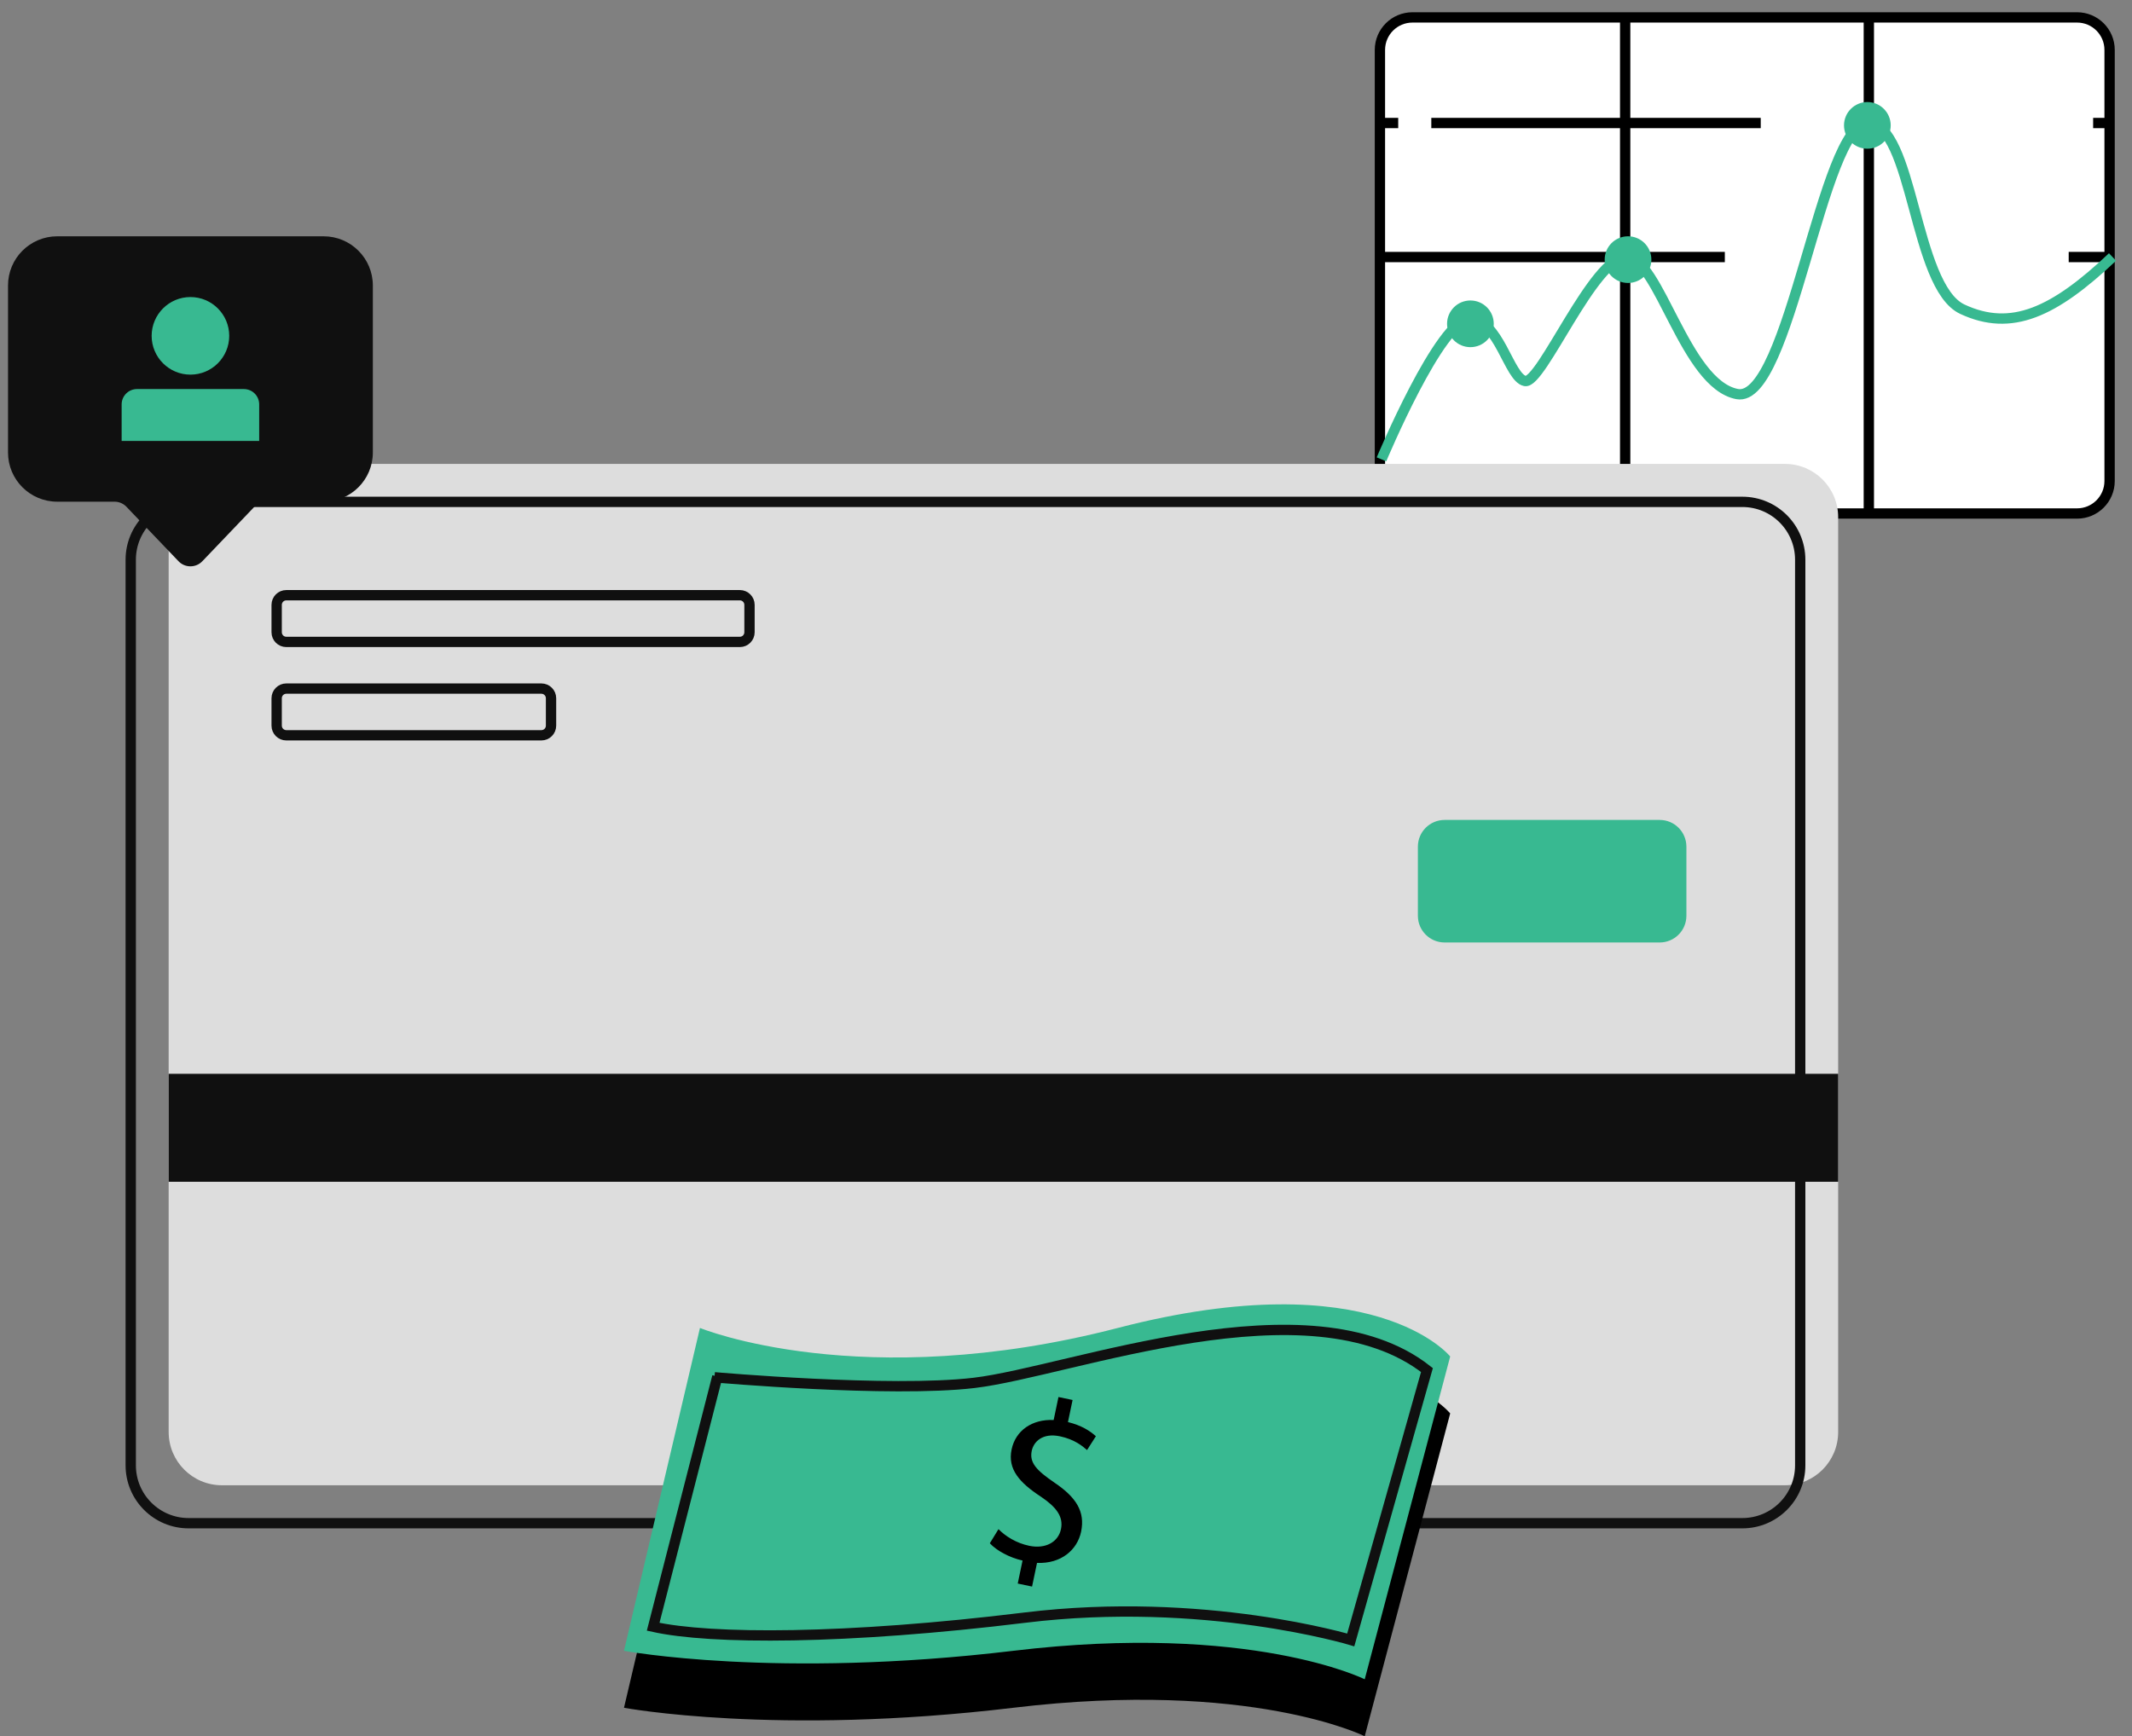 <svg xmlns="http://www.w3.org/2000/svg" width="124" height="101" viewBox="0 0 124 101" fill="none"><rect x="0" y="0" width="124" height="101" fill="#808080" stroke="none"/><path d="M120.806 29.871H82.15C81.105 29.871 80.258 29.025 80.258 27.98V2.904C80.258 1.86 81.105 1.013 82.15 1.013H120.806C121.85 1.013 122.697 1.86 122.697 2.904V27.98C122.697 29.025 121.85 29.871 120.806 29.871Z" fill="white" stroke="black" stroke-width="0.6" stroke-miterlimit="10"></path><path d="M94.522 1V29.851" stroke="black" stroke-width="0.6" stroke-miterlimit="10"></path><path d="M108.694 1V29.851" stroke="black" stroke-width="0.6" stroke-miterlimit="10"></path><path d="M80.318 7.156H81.322" stroke="black" stroke-width="0.6" stroke-miterlimit="10"></path><path d="M83.247 7.156H120.778" stroke="black" stroke-width="0.6" stroke-miterlimit="10" stroke-dasharray="19.16 19.16"></path><path d="M121.74 7.156H122.744" stroke="black" stroke-width="0.6" stroke-miterlimit="10"></path><path d="M80.318 14.952H122.744" stroke="black" stroke-width="0.6" stroke-miterlimit="10" stroke-dasharray="20 20"></path><path d="M80.349 26.721C80.349 26.721 83.765 18.558 85.474 18.558C87.182 18.558 87.752 21.974 88.7 22.164C89.649 22.354 92.686 14.951 94.584 14.951C96.483 14.951 98 22.354 101.038 22.924C104.075 23.493 105.973 7.169 108.631 7.169C111.289 7.169 111.289 16.66 114.135 17.988C116.982 19.316 119.45 18.178 122.867 14.95" stroke="#38B991" stroke-width="0.6" stroke-miterlimit="10"></path><path d="M108.608 8.652C109.358 8.652 109.966 8.044 109.966 7.294C109.966 6.544 109.358 5.936 108.608 5.936C107.858 5.936 107.25 6.544 107.25 7.294C107.25 8.044 107.858 8.652 108.608 8.652Z" fill="#38B991"></path><path d="M94.688 16.461C95.438 16.461 96.046 15.853 96.046 15.103C96.046 14.353 95.438 13.745 94.688 13.745C93.938 13.745 93.33 14.353 93.33 15.103C93.33 15.853 93.938 16.461 94.688 16.461Z" fill="#38B991"></path><path d="M85.521 20.195C86.271 20.195 86.879 19.587 86.879 18.837C86.879 18.087 86.271 17.479 85.521 17.479C84.771 17.479 84.163 18.087 84.163 18.837C84.163 19.587 84.771 20.195 85.521 20.195Z" fill="#38B991"></path><path d="M84.672 82.666C87.578 82.666 89.934 80.309 89.934 77.403C89.934 74.497 87.578 72.141 84.672 72.141C81.766 72.141 79.41 74.497 79.41 77.403C79.41 80.309 81.766 82.666 84.672 82.666Z" stroke="#101010" stroke-width="0.6" stroke-miterlimit="10"></path><path d="M92.651 82.835C95.557 82.835 97.913 80.479 97.913 77.573C97.913 74.666 95.557 72.31 92.651 72.31C89.744 72.31 87.388 74.666 87.388 77.573C87.388 80.479 89.744 82.835 92.651 82.835Z" stroke="#101010" stroke-width="0.6" stroke-miterlimit="10"></path><path d="M103.812 86.4H12.908C11.197 86.4 9.81 85.013 9.81 83.302V30.084C9.81 28.373 11.197 26.986 12.908 26.986H103.812C105.523 26.986 106.91 28.373 106.91 30.084V83.302C106.91 85.013 105.524 86.4 103.812 86.4Z" fill="#DDDDDD"></path><path d="M9.811 62.465H106.911V68.746H9.811V62.465Z" fill="#101010"></path><path d="M101.338 88.607H10.969C9.111 88.607 7.604 87.1 7.604 85.242V32.559C7.604 30.7 9.111 29.194 10.969 29.194H101.338C103.196 29.194 104.703 30.7 104.703 32.559V85.242C104.703 87.1 103.196 88.607 101.338 88.607Z" stroke="#101010" stroke-width="0.6" stroke-miterlimit="10"></path><path d="M96.529 54.825H84.02C83.161 54.825 82.466 54.129 82.466 53.272V49.251C82.466 48.392 83.162 47.697 84.02 47.697H96.529C97.388 47.697 98.083 48.393 98.083 49.251V53.272C98.083 54.129 97.388 54.825 96.529 54.825Z" fill="#38B991"></path><path d="M43.031 37.341H16.652C16.343 37.341 16.091 37.09 16.091 36.779V35.185C16.091 34.876 16.342 34.624 16.652 34.624H43.031C43.34 34.624 43.592 34.875 43.592 35.185V36.779C43.592 37.09 43.34 37.341 43.031 37.341Z" stroke="#101010" stroke-width="0.6" stroke-miterlimit="10"></path><path d="M31.487 42.773H16.652C16.343 42.773 16.091 42.522 16.091 42.211V40.617C16.091 40.308 16.342 40.056 16.652 40.056H31.487C31.797 40.056 32.049 40.307 32.049 40.617V42.211C32.049 42.522 31.798 42.773 31.487 42.773Z" stroke="#101010" stroke-width="0.6" stroke-miterlimit="10"></path><path d="M40.711 80.563C40.711 80.563 50.101 84.429 65.014 80.563C79.926 76.697 84.345 82.22 84.345 82.22L79.374 101C79.374 101 72.746 97.686 58.938 99.343C45.129 100.999 36.292 99.343 36.292 99.343L40.711 80.563Z" fill="black"></path><path d="M40.711 77.249C40.711 77.249 50.101 81.115 65.014 77.249C79.926 73.383 84.345 78.907 84.345 78.907L79.374 97.686C79.374 97.686 72.746 94.372 58.938 96.029C45.129 97.685 36.292 96.029 36.292 96.029L40.711 77.249Z" fill="#38B991"></path><path d="M59.193 92.117L59.473 90.78C58.708 90.607 57.963 90.202 57.57 89.774L58.073 88.953C58.483 89.371 59.118 89.767 59.86 89.921C60.8 90.118 61.549 89.709 61.707 88.954C61.86 88.226 61.438 87.668 60.541 87.065C59.301 86.252 58.594 85.469 58.836 84.317C59.066 83.218 60.023 82.547 61.282 82.604L61.562 81.267L62.383 81.439L62.114 82.724C62.902 82.916 63.401 83.242 63.738 83.547L63.224 84.352C62.979 84.135 62.498 83.73 61.65 83.552C60.63 83.338 60.119 83.868 60.007 84.397C59.863 85.085 60.281 85.532 61.333 86.25C62.581 87.092 63.125 87.925 62.878 89.103C62.659 90.149 61.726 90.976 60.315 90.916L60.026 92.293L59.193 92.117Z" fill="black"></path><path d="M41.555 80.119C41.555 80.119 51.78 81.023 56.655 80.444C62.265 79.779 76.185 74.347 82.993 79.698L78.561 95.397C78.561 95.397 70.032 92.823 59.611 94.1C49.189 95.377 41.349 95.377 37.989 94.63L41.722 80.072" stroke="#101010" stroke-width="0.6" stroke-miterlimit="10"></path><path d="M3.329 29.184H6.665C6.925 29.184 7.175 29.291 7.355 29.48L10.385 32.65C10.761 33.042 11.389 33.042 11.766 32.65L14.796 29.48C14.976 29.291 15.225 29.184 15.486 29.184H18.822C20.403 29.184 21.685 27.903 21.685 26.322V16.608C21.685 15.027 20.403 13.746 18.822 13.746H3.329C1.748 13.746 0.466 15.027 0.466 16.608V26.322C0.466 27.903 1.748 29.184 3.329 29.184Z" fill="#101010"></path><path d="M11.076 21.793C12.322 21.793 13.332 20.782 13.332 19.537C13.332 18.291 12.322 17.28 11.076 17.28C9.83 17.28 8.82 18.291 8.82 19.537C8.82 20.782 9.83 21.793 11.076 21.793Z" fill="#38B991"></path><path d="M7.968 22.632H14.183C14.677 22.632 15.075 23.032 15.075 23.524V25.649H7.075V23.524C7.076 23.032 7.474 22.632 7.968 22.632Z" fill="#38B991"></path></svg>